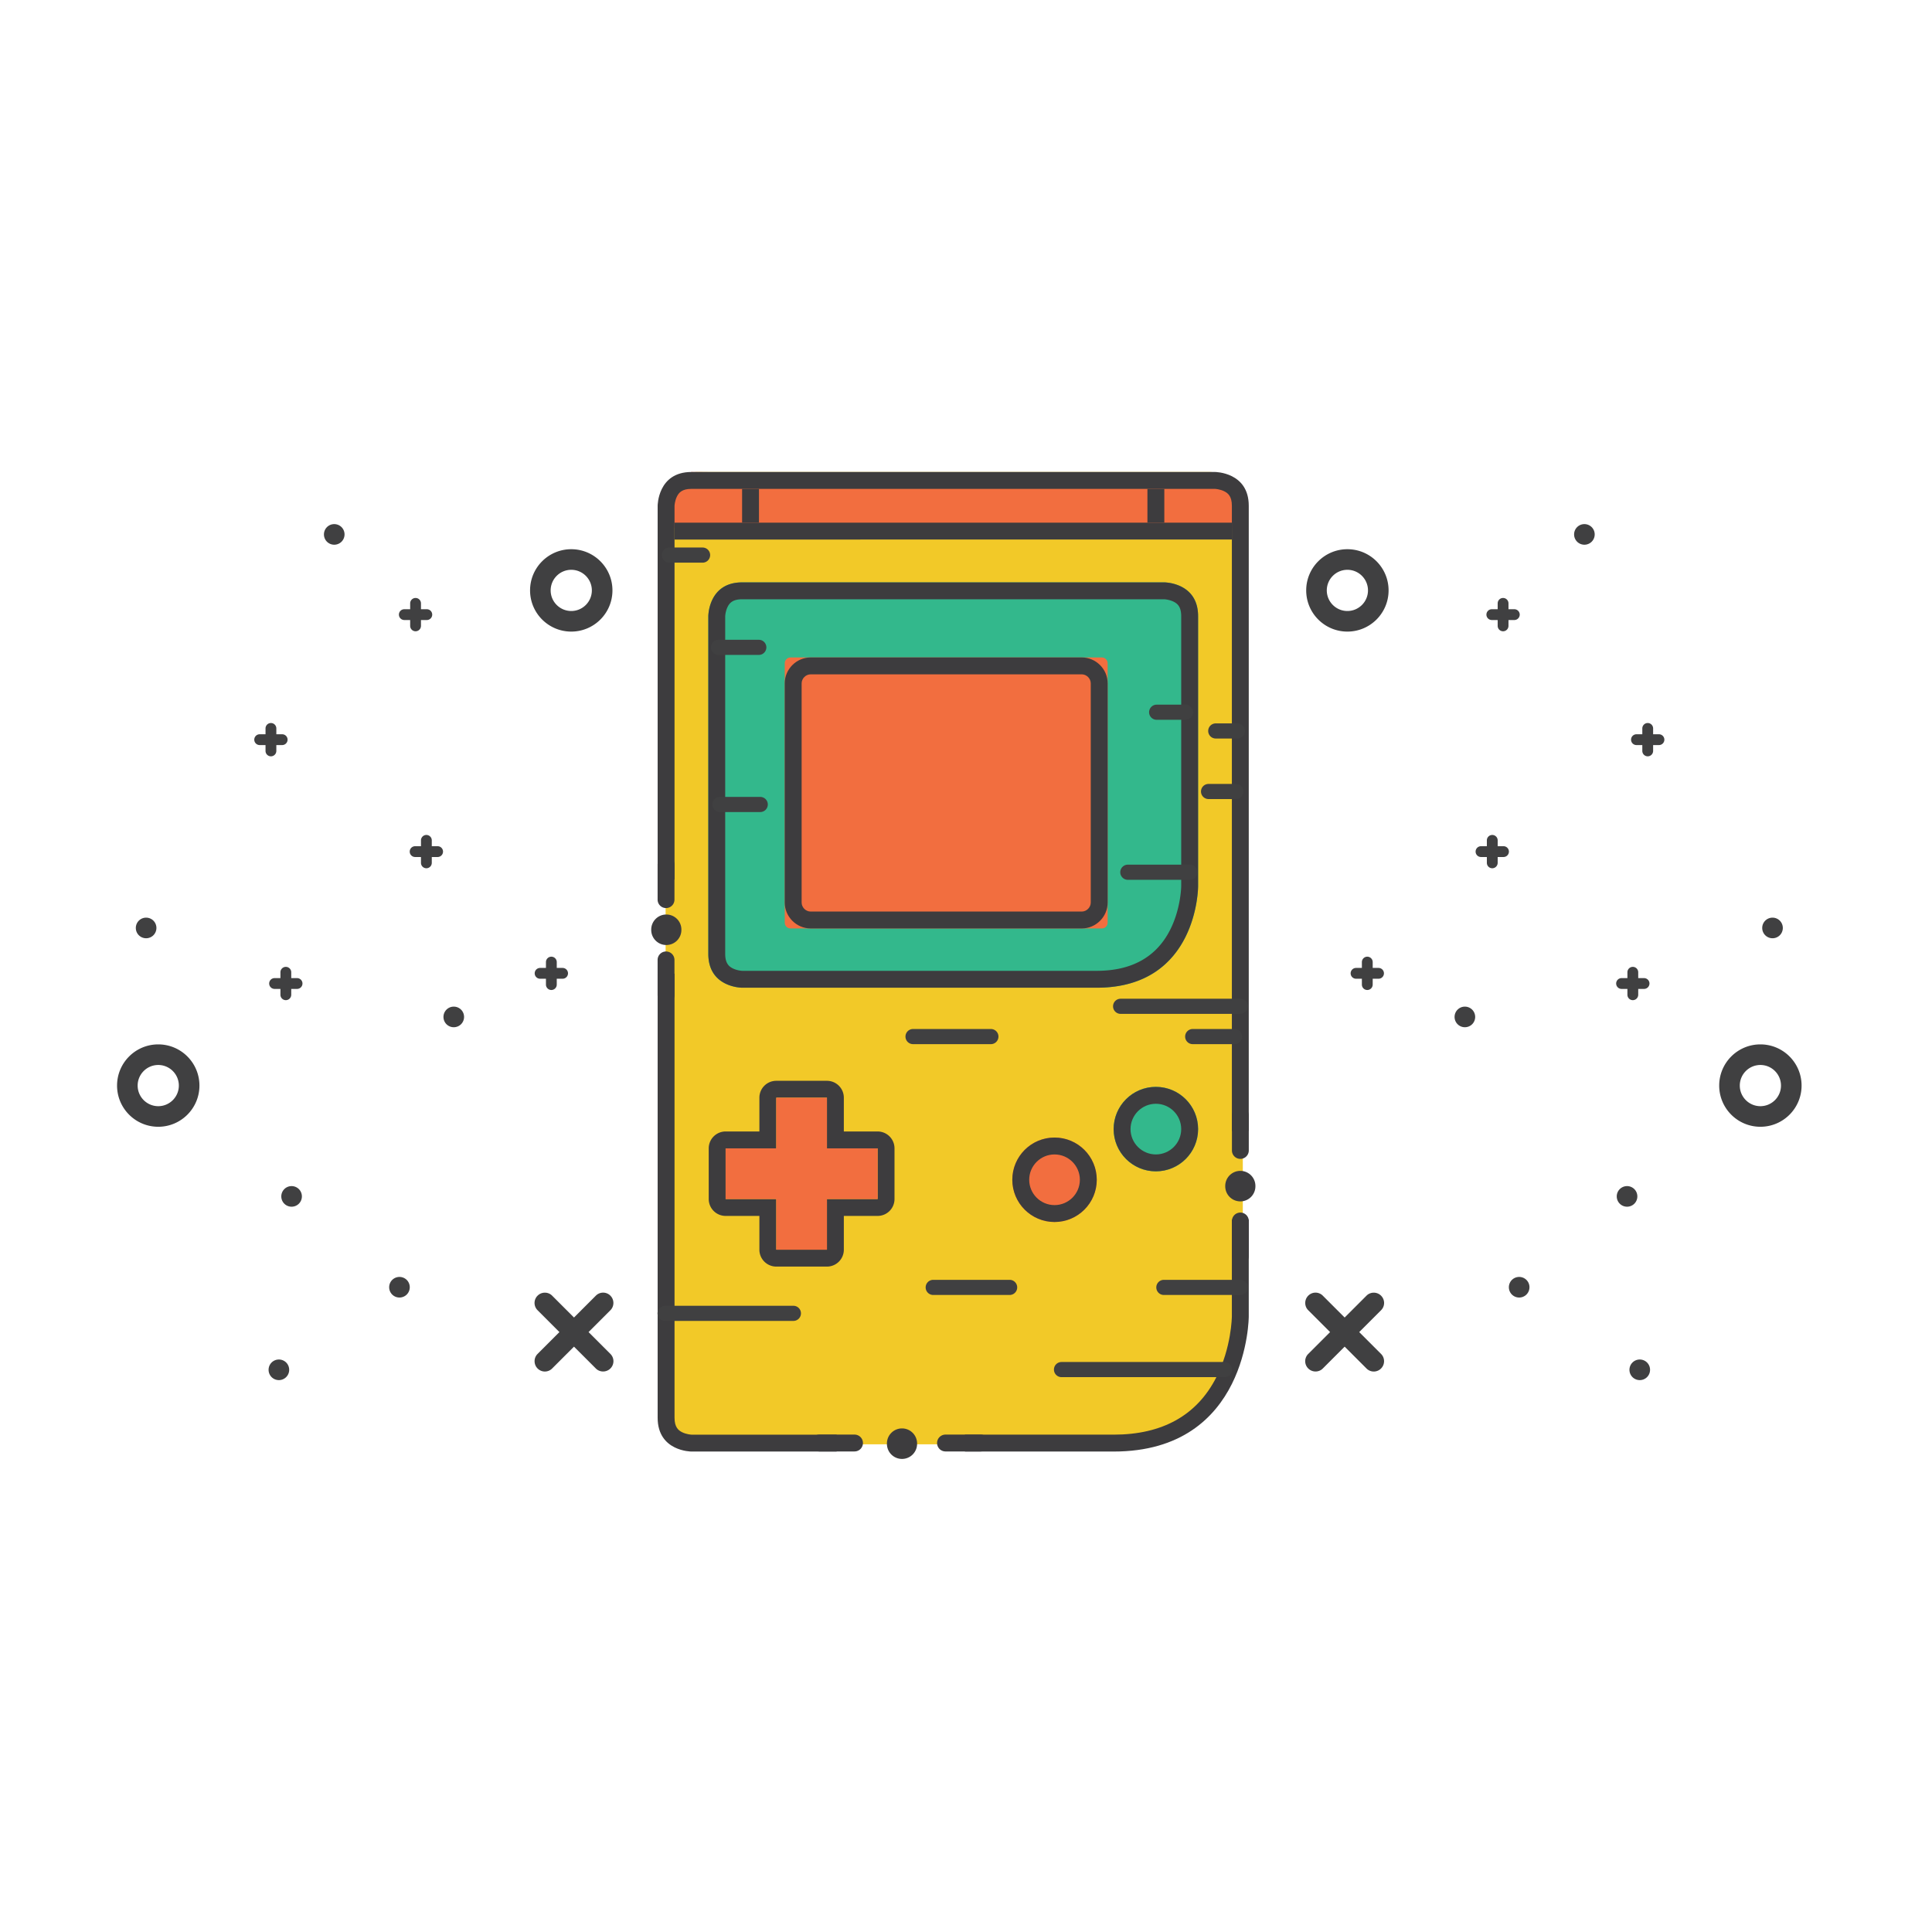 <?xml version="1.0" encoding="utf-8"?>
<!-- Скачано с сайта svg4.ru / Downloaded from svg4.ru -->
<svg width="800px" height="800px" viewBox="0 0 1024 1024" class="icon"  version="1.1" xmlns="http://www.w3.org/2000/svg"><path d="M352.789 267.934s0-17.772 17.482-17.772h270.963s17.482 0 17.482 17.772v426.507s0 71.084-69.926 71.084H370.271s-17.482 0-17.482-17.772V267.934z" fill="#F2C928" /><path d="M366.47 250.164l267.216 2.787 12.225 0.765 9.933 6.876v9.168l1.528 9.933-23.686 1.529-280.407-1.529-0.489-11.626 6.602-13.587 3.055-3.056" fill="#F26E3F" /><path d="M612.635 598.449m-22.379 0a22.379 22.379 0 1 0 44.758 0 22.379 22.379 0 1 0-44.758 0Z" fill="#33B88C" /><path d="M558.926 625.303m-22.379 0a22.379 22.379 0 1 0 44.758 0 22.379 22.379 0 1 0-44.758 0Z" fill="#F26E3F" /><path d="M617.11 308.674H393.325c-17.903 0-17.903 17.903-17.903 17.903v179.028c0 17.903 17.903 17.903 17.903 17.903h187.98c53.709 0 53.709-53.709 53.709-53.709V326.575c-0.001-17.902-17.904-17.902-17.904-17.902z" fill="#33B88C" /><path d="M584.007 492.1H419.003c-1.689 0-3.072-1.382-3.072-3.072V351.53c0-1.689 1.382-3.072 3.072-3.072H584.007c1.689 0 3.072 1.382 3.072 3.072v137.499c0 1.689-1.382 3.072-3.072 3.072z" fill="#F26E3F" /><path d="M302.777 323.844c-6.02 0-10.916-4.897-10.916-10.917 0-6.019 4.895-10.917 10.916-10.917s10.916 4.898 10.916 10.917c0 6.019-4.895 10.917-10.916 10.917m0-32.748c-12.056 0-21.831 9.775-21.831 21.831 0 12.056 9.775 21.831 21.831 21.831s21.831-9.775 21.831-21.831c0-12.056-9.775-21.831-21.831-21.831M83.876 586.296c-6.02 0-10.916-4.897-10.916-10.917 0-6.019 4.895-10.917 10.916-10.917s10.916 4.898 10.916 10.917c0 6.018-4.895 10.917-10.916 10.917m0-32.748c-12.056 0-21.831 9.775-21.831 21.831 0 12.056 9.775 21.831 21.831 21.831s21.831-9.775 21.831-21.831c0-12.056-9.775-21.831-21.831-21.831M311.946 706.029l11.599-11.598c2.085-2.08 2.112-5.567-0.022-7.696a5.421 5.421 0 0 0-7.696-0.023l-11.599 11.598-11.599-11.598c-2.08-2.084-5.567-2.113-7.696 0.023a5.421 5.421 0 0 0-0.022 7.696l11.599 11.598-11.599 11.598c-2.085 2.08-2.112 5.567 0.022 7.696a5.418 5.418 0 0 0 7.696 0.023l11.599-11.598 11.599 11.598c2.08 2.087 5.562 2.113 7.696-0.023a5.421 5.421 0 0 0 0.022-7.696l-11.599-11.598zM147.815 731.487c3.033 0 5.457-2.447 5.457-5.459a5.443 5.443 0 0 0-5.457-5.457 5.444 5.444 0 0 0-5.457 5.457 5.442 5.442 0 0 0 5.457 5.459M211.728 687.719a5.447 5.447 0 0 0 5.457-5.459 5.443 5.443 0 0 0-5.457-5.457 5.444 5.444 0 0 0-5.457 5.457 5.442 5.442 0 0 0 5.457 5.459M177.156 288.708a5.447 5.447 0 0 0 5.457-5.459 5.443 5.443 0 0 0-5.457-5.457 5.444 5.444 0 0 0-5.457 5.457 5.442 5.442 0 0 0 5.457 5.459M77.447 497.294a5.447 5.447 0 0 0 5.457-5.459 5.443 5.443 0 0 0-5.457-5.457 5.444 5.444 0 0 0-5.457 5.457 5.442 5.442 0 0 0 5.457 5.459M154.55 639.577a5.446 5.446 0 0 0 5.457-5.457 5.443 5.443 0 0 0-5.457-5.459 5.447 5.447 0 0 0-5.457 5.459c0 3.033 2.437 5.457 5.457 5.457M240.506 544.453a5.446 5.446 0 0 0 5.457-5.457 5.443 5.443 0 0 0-5.457-5.459 5.447 5.447 0 0 0-5.457 5.459 5.442 5.442 0 0 0 5.457 5.457" fill="#404041" /><path d="M151.495 530.106a2.867 2.867 0 0 1-2.865-2.865v-11.922c0-1.58 1.285-2.865 2.865-2.865s2.865 1.285 2.865 2.865v11.922a2.867 2.867 0 0 1-2.865 2.865z" fill="#404041" /><path d="M157.454 524.147h-11.922a2.867 2.867 0 0 1-2.865-2.865 2.867 2.867 0 0 1 2.865-2.865h11.922a2.867 2.867 0 0 1 2.865 2.865 2.867 2.867 0 0 1-2.865 2.865z" fill="#404041" /><path d="M292.23 524.717a2.867 2.867 0 0 1-2.865-2.865V509.929a2.867 2.867 0 0 1 2.865-2.865 2.867 2.867 0 0 1 2.865 2.865v11.922a2.868 2.868 0 0 1-2.865 2.866z" fill="#404041" /><path d="M298.189 518.753h-11.922a2.867 2.867 0 0 1-2.865-2.865 2.867 2.867 0 0 1 2.865-2.865H298.189a2.867 2.867 0 0 1 2.865 2.865 2.867 2.867 0 0 1-2.865 2.865z" fill="#404041" /><path d="M225.99 460.195a2.867 2.867 0 0 1-2.865-2.865v-11.922c0-1.58 1.285-2.865 2.865-2.865s2.865 1.285 2.865 2.865v11.922a2.867 2.867 0 0 1-2.865 2.865z" fill="#404041" /><path d="M231.949 454.236h-11.922a2.867 2.867 0 0 1-2.865-2.865 2.867 2.867 0 0 1 2.865-2.865h11.922a2.867 2.867 0 0 1 2.865 2.865 2.867 2.867 0 0 1-2.865 2.865z" fill="#404041" /><path d="M143.598 400.867a2.867 2.867 0 0 1-2.865-2.865v-11.922c0-1.58 1.285-2.865 2.865-2.865s2.865 1.285 2.865 2.865v11.922a2.867 2.867 0 0 1-2.865 2.865z" fill="#404041" /><path d="M149.557 394.904h-11.922a2.867 2.867 0 0 1-2.865-2.865 2.867 2.867 0 0 1 2.865-2.865h11.922a2.867 2.867 0 0 1 2.865 2.865 2.867 2.867 0 0 1-2.865 2.865z" fill="#404041" /><path d="M220.26 334.587a2.867 2.867 0 0 1-2.865-2.865v-11.922a2.867 2.867 0 0 1 2.865-2.865 2.867 2.867 0 0 1 2.865 2.865v11.922a2.867 2.867 0 0 1-2.865 2.865z" fill="#404041" /><path d="M226.218 328.629h-11.922a2.867 2.867 0 0 1-2.865-2.865 2.867 2.867 0 0 1 2.865-2.865h11.922a2.867 2.867 0 0 1 2.865 2.865 2.867 2.867 0 0 1-2.865 2.865z" fill="#404041" /><path d="M714.144 323.844c-6.02 0-10.916-4.897-10.916-10.917 0-6.019 4.895-10.917 10.916-10.917s10.916 4.898 10.916 10.917c0 6.019-4.896 10.917-10.916 10.917m0-32.748c-12.056 0-21.831 9.775-21.831 21.831 0 12.056 9.775 21.831 21.831 21.831 12.056 0 21.831-9.775 21.831-21.831 0-12.056-9.776-21.831-21.831-21.831M933.044 586.296c-6.02 0-10.916-4.897-10.916-10.917 0-6.019 4.895-10.917 10.916-10.917s10.916 4.898 10.916 10.917c0 6.018-4.895 10.917-10.916 10.917m0-32.748c-12.056 0-21.831 9.775-21.831 21.831 0 12.056 9.775 21.831 21.831 21.831 12.056 0 21.831-9.775 21.831-21.831 0-12.056-9.775-21.831-21.831-21.831M704.975 706.029L693.376 694.433c-2.085-2.08-2.112-5.567 0.022-7.696a5.421 5.421 0 0 1 7.696-0.023l11.599 11.598 11.599-11.598c2.08-2.084 5.567-2.113 7.696 0.023a5.421 5.421 0 0 1 0.022 7.696l-11.599 11.598 11.599 11.598c2.085 2.08 2.112 5.567-0.022 7.696a5.418 5.418 0 0 1-7.696 0.023l-11.599-11.598-11.599 11.598c-2.08 2.087-5.562 2.113-7.696-0.023a5.421 5.421 0 0 1-0.022-7.696l11.599-11.599zM869.105 731.487a5.448 5.448 0 0 1-5.457-5.459 5.443 5.443 0 0 1 5.457-5.457 5.444 5.444 0 0 1 5.457 5.457 5.44 5.44 0 0 1-5.457 5.459M805.193 687.719a5.447 5.447 0 0 1-5.457-5.459 5.443 5.443 0 0 1 5.457-5.457 5.444 5.444 0 0 1 5.457 5.457 5.443 5.443 0 0 1-5.457 5.459M839.764 288.708a5.447 5.447 0 0 1-5.457-5.459 5.443 5.443 0 0 1 5.457-5.457 5.444 5.444 0 0 1 5.457 5.457 5.442 5.442 0 0 1-5.457 5.459M939.473 497.294a5.447 5.447 0 0 1-5.457-5.459 5.443 5.443 0 0 1 5.457-5.457 5.444 5.444 0 0 1 5.457 5.457 5.442 5.442 0 0 1-5.457 5.459M862.37 639.577a5.446 5.446 0 0 1-5.457-5.457 5.443 5.443 0 0 1 5.457-5.459 5.447 5.447 0 0 1 5.457 5.459 5.442 5.442 0 0 1-5.457 5.457M776.414 544.453a5.446 5.446 0 0 1-5.457-5.457 5.443 5.443 0 0 1 5.457-5.459 5.447 5.447 0 0 1 5.457 5.459 5.442 5.442 0 0 1-5.457 5.457" fill="#404041" /><path d="M865.427 530.106a2.867 2.867 0 0 1-2.865-2.865v-11.922a2.867 2.867 0 0 1 2.865-2.865 2.867 2.867 0 0 1 2.865 2.865v11.922a2.867 2.867 0 0 1-2.865 2.865z" fill="#404041" /><path d="M871.386 524.147h-11.922a2.867 2.867 0 0 1-2.865-2.865 2.867 2.867 0 0 1 2.865-2.865h11.922a2.867 2.867 0 0 1 2.865 2.865 2.867 2.867 0 0 1-2.865 2.865z" fill="#404041" /><path d="M724.692 524.717a2.867 2.867 0 0 1-2.865-2.865V509.929c0-1.58 1.285-2.865 2.865-2.865s2.865 1.285 2.865 2.865v11.922a2.868 2.868 0 0 1-2.865 2.866z" fill="#404041" /><path d="M730.655 518.753h-11.922a2.867 2.867 0 0 1-2.865-2.865 2.867 2.867 0 0 1 2.865-2.865h11.922a2.867 2.867 0 0 1 2.865 2.865 2.867 2.867 0 0 1-2.865 2.865z" fill="#404041" /><path d="M790.932 460.195a2.867 2.867 0 0 1-2.865-2.865v-11.922c0-1.58 1.285-2.865 2.865-2.865s2.865 1.285 2.865 2.865v11.922a2.867 2.867 0 0 1-2.865 2.865z" fill="#404041" /><path d="M796.89 454.236h-11.922a2.867 2.867 0 0 1-2.865-2.865 2.867 2.867 0 0 1 2.865-2.865h11.922a2.867 2.867 0 0 1 2.865 2.865 2.867 2.867 0 0 1-2.865 2.865z" fill="#404041" /><path d="M873.324 400.867a2.867 2.867 0 0 1-2.865-2.865v-11.922c0-1.58 1.285-2.865 2.865-2.865s2.865 1.285 2.865 2.865v11.922a2.867 2.867 0 0 1-2.865 2.865z" fill="#404041" /><path d="M879.283 394.904h-11.922a2.867 2.867 0 0 1-2.865-2.865 2.867 2.867 0 0 1 2.865-2.865h11.922a2.867 2.867 0 0 1 2.865 2.865 2.867 2.867 0 0 1-2.865 2.865z" fill="#404041" /><path d="M796.662 334.587a2.867 2.867 0 0 1-2.865-2.865v-11.922c0-1.58 1.285-2.865 2.865-2.865s2.865 1.285 2.865 2.865v11.922a2.866 2.866 0 0 1-2.865 2.865z" fill="#404041" /><path d="M802.621 328.629H790.699a2.867 2.867 0 0 1-2.865-2.865 2.867 2.867 0 0 1 2.865-2.865h11.922a2.867 2.867 0 0 1 2.865 2.865 2.867 2.867 0 0 1-2.865 2.865z" fill="#404041" /><path d="M353.013 481.295a4.469 4.469 0 0 1-4.468-4.468v-18.718a4.469 4.469 0 0 1 8.936 0v18.718a4.469 4.469 0 0 1-4.468 4.468zM657.417 614.231a4.469 4.469 0 0 1-4.468-4.468v-18.718a4.469 4.469 0 0 1 8.936 0v18.718a4.468 4.468 0 0 1-4.468 4.468zM657.417 670.246a4.469 4.469 0 0 1-4.468-4.468v-18.718a4.469 4.469 0 0 1 8.936 0v18.718a4.468 4.468 0 0 1-4.468 4.468zM353.013 531.865a4.469 4.469 0 0 1-4.468-4.468V508.68a4.469 4.469 0 0 1 8.936 0v18.718a4.469 4.469 0 0 1-4.468 4.468zM452.91 769.297H434.192a4.469 4.469 0 0 1 0-8.936h18.718a4.469 4.469 0 0 1 4.468 4.468 4.469 4.469 0 0 1-4.468 4.468zM519.767 769.297h-18.723a4.469 4.469 0 0 1 0-8.936h18.723a4.469 4.469 0 0 1 4.468 4.468 4.469 4.469 0 0 1-4.468 4.468zM357.521 277.015H652.914v8.954H357.521z" fill="#3D3C3E" /><path d="M393.325 259.116h8.952v17.903h-8.952zM608.158 259.116h8.952v17.903h-8.952zM617.034 317.626c0.824 0.027 3.303 0.336 5.357 1.467 1.815 0.999 3.671 2.67 3.671 7.484v143.19c-0.001 0.119-0.155 11.985-6.017 23.374-7.315 14.211-20.348 21.416-38.74 21.416H393.325c-0.024 0-2.596-0.117-4.948-1.293-1.979-0.99-4.003-2.673-4.003-7.659V326.576c0-0.024 0.117-2.596 1.293-4.948 0.99-1.979 2.673-4.003 7.659-4.003h223.71m0.076-8.951H393.325c-17.903 0-17.903 17.903-17.903 17.903v179.028c0 17.903 17.903 17.903 17.903 17.903h187.98c53.709 0 53.709-53.709 53.709-53.709V326.575c0-17.904-17.904-17.902-17.904-17.902zM438.299 581.8v26.854h26.854v26.854h-26.854v26.854h-26.854v-26.854h-26.854v-26.854h26.854v-26.854h26.854m0-8.951h-26.854a8.952 8.952 0 0 0-8.952 8.952v17.903h-17.903a8.952 8.952 0 0 0-8.952 8.952v26.854a8.952 8.952 0 0 0 8.952 8.952h17.903v17.903a8.952 8.952 0 0 0 8.952 8.952h26.854a8.952 8.952 0 0 0 8.952-8.952v-17.903h17.903a8.952 8.952 0 0 0 8.952-8.952v-26.854a8.952 8.952 0 0 0-8.952-8.952h-17.903v-17.903a8.952 8.952 0 0 0-8.952-8.952z" fill="#3D3C3E" /><path d="M465.153 608.655v26.854h-26.854v26.854h-26.854v-26.854h-26.853v-26.854h26.853v-26.853h26.854v26.853z" fill="#F26E3F" /><path d="M558.926 611.876c7.404 0 13.427 6.024 13.427 13.427 0 7.404-6.024 13.427-13.427 13.427-7.404 0-13.427-6.024-13.427-13.427 0-7.404 6.024-13.427 13.427-13.427m0-8.951c-12.361 0-22.378 10.018-22.378 22.378 0 12.361 10.018 22.379 22.378 22.379 12.361 0 22.378-10.018 22.378-22.379 0.001-12.361-10.017-22.378-22.378-22.378zM612.635 585.021c7.404 0 13.427 6.024 13.427 13.427 0 7.404-6.024 13.427-13.427 13.427-7.404 0-13.427-6.024-13.427-13.427 0-7.404 6.024-13.427 13.427-13.427m0-8.951c-12.361 0-22.378 10.018-22.378 22.378 0 12.361 10.018 22.379 22.378 22.379s22.378-10.018 22.378-22.379c0-12.36-10.018-22.378-22.378-22.378z" fill="#3D3C3E" /><path d="M353.159 492.792m-7.996 0a7.996 7.996 0 1 0 15.991 0 7.996 7.996 0 1 0-15.991 0Z" fill="#3D3C3E" /><path d="M478.082 765.177m-7.996 0a7.996 7.996 0 1 0 15.991 0 7.996 7.996 0 1 0-15.991 0Z" fill="#3D3C3E" /><path d="M657.399 628.675m-7.996 0a7.996 7.996 0 1 0 15.991 0 7.996 7.996 0 1 0-15.991 0Z" fill="#3D3C3E" /><path d="M357.519 268.066c0-0.024 0.117-2.596 1.293-4.948 0.99-1.979 2.673-4.003 7.659-4.003H643.966c0.024 0 2.596 0.117 4.948 1.293 1.979 0.99 4.003 2.673 4.003 7.659v331.383h8.952V268.066c0-17.903-17.903-17.903-17.903-17.903H366.47c-17.903 0-17.903 17.903-17.903 17.903v198.152h8.952V268.066z" fill="#3D3C3E" /><path d="M573.326 357.41c2.603 0 4.801 2.198 4.801 4.801v116.136c0 2.603-2.198 4.801-4.801 4.801H429.684c-2.603 0-4.801-2.198-4.801-4.801V362.211c0-2.603 2.198-4.801 4.801-4.801h143.642m0-8.952H429.684c-7.564 0-13.753 6.188-13.753 13.753v116.136c0 7.564 6.189 13.753 13.753 13.753h143.642c7.563 0 13.753-6.188 13.753-13.753V362.211c0-7.564-6.189-13.753-13.753-13.753z" fill="#3D3C3E" /><path d="M652.915 646.439v51.272c-0.001 0.163-0.182 16.516-8.264 32.335-10.288 20.138-28.59 30.349-54.397 30.349h-78.819v8.952h78.819c71.612 0 71.612-71.612 71.612-71.612v-51.297h-8.951zM443.437 760.395h-76.966c-0.024 0-2.596-0.117-4.948-1.293-1.979-0.99-4.003-2.673-4.003-7.659V516.072h-8.952v235.371c0 17.903 17.903 17.903 17.903 17.903h76.966v-8.951z" fill="#3D3C3E" /><path d="M420.515 700.115h-67.999c-2.216 0-4.012-1.795-4.012-4.012s1.795-4.012 4.012-4.012h67.999a4.011 4.011 0 1 1 0 8.023zM372.38 298.222h-17.572a4.011 4.011 0 1 1 0-8.023h17.572a4.011 4.011 0 1 1 0 8.023zM657.373 537.372h-63.419c-2.216 0-4.012-1.795-4.012-4.012s1.795-4.012 4.012-4.012h63.419a4.011 4.011 0 1 1 0 8.023zM654.315 553.417h-22.156a4.011 4.011 0 1 1 0-8.023h22.156a4.011 4.011 0 0 1 4.012 4.012 4.011 4.011 0 0 1-4.012 4.012zM657.373 686.363h-40.498c-2.216 0-4.012-1.795-4.012-4.012s1.795-4.012 4.012-4.012h40.498a4.011 4.011 0 1 1 0 8.023zM535.123 686.363h-40.494c-2.216 0-4.012-1.795-4.012-4.012s1.795-4.012 4.012-4.012h40.494a4.011 4.011 0 1 1 0 8.023zM648.965 729.914h-86.336a4.011 4.011 0 1 1 0-8.023h86.336a4.011 4.011 0 0 1 4.012 4.012 4.011 4.011 0 0 1-4.012 4.012zM525.189 553.417h-41.258a4.011 4.011 0 1 1 0-8.023h41.258a4.011 4.011 0 1 1 0 8.023zM655.842 391.435h-11.46c-2.216 0-4.012-1.795-4.012-4.012s1.795-4.012 4.012-4.012h11.46c2.216 0 4.012 1.795 4.012 4.012s-1.795 4.012-4.012 4.012zM655.081 423.525h-14.519a4.011 4.011 0 1 1 0-8.023h14.519a4.011 4.011 0 1 1 0 8.023zM402.178 347.123h-21.395a4.011 4.011 0 1 1 0-8.023h21.395a4.011 4.011 0 1 1 0 8.023zM402.943 430.401h-21.395a4.011 4.011 0 1 1 0-8.023h21.395a4.011 4.011 0 0 1 4.012 4.012 4.011 4.011 0 0 1-4.012 4.012zM628.336 381.506h-15.279a4.011 4.011 0 1 1 0-8.023h15.279a4.011 4.011 0 1 1 0 8.023zM630.628 466.315h-32.851a4.011 4.011 0 1 1 0-8.023h32.851a4.011 4.011 0 1 1 0 8.023z" fill="#404041" /></svg>
